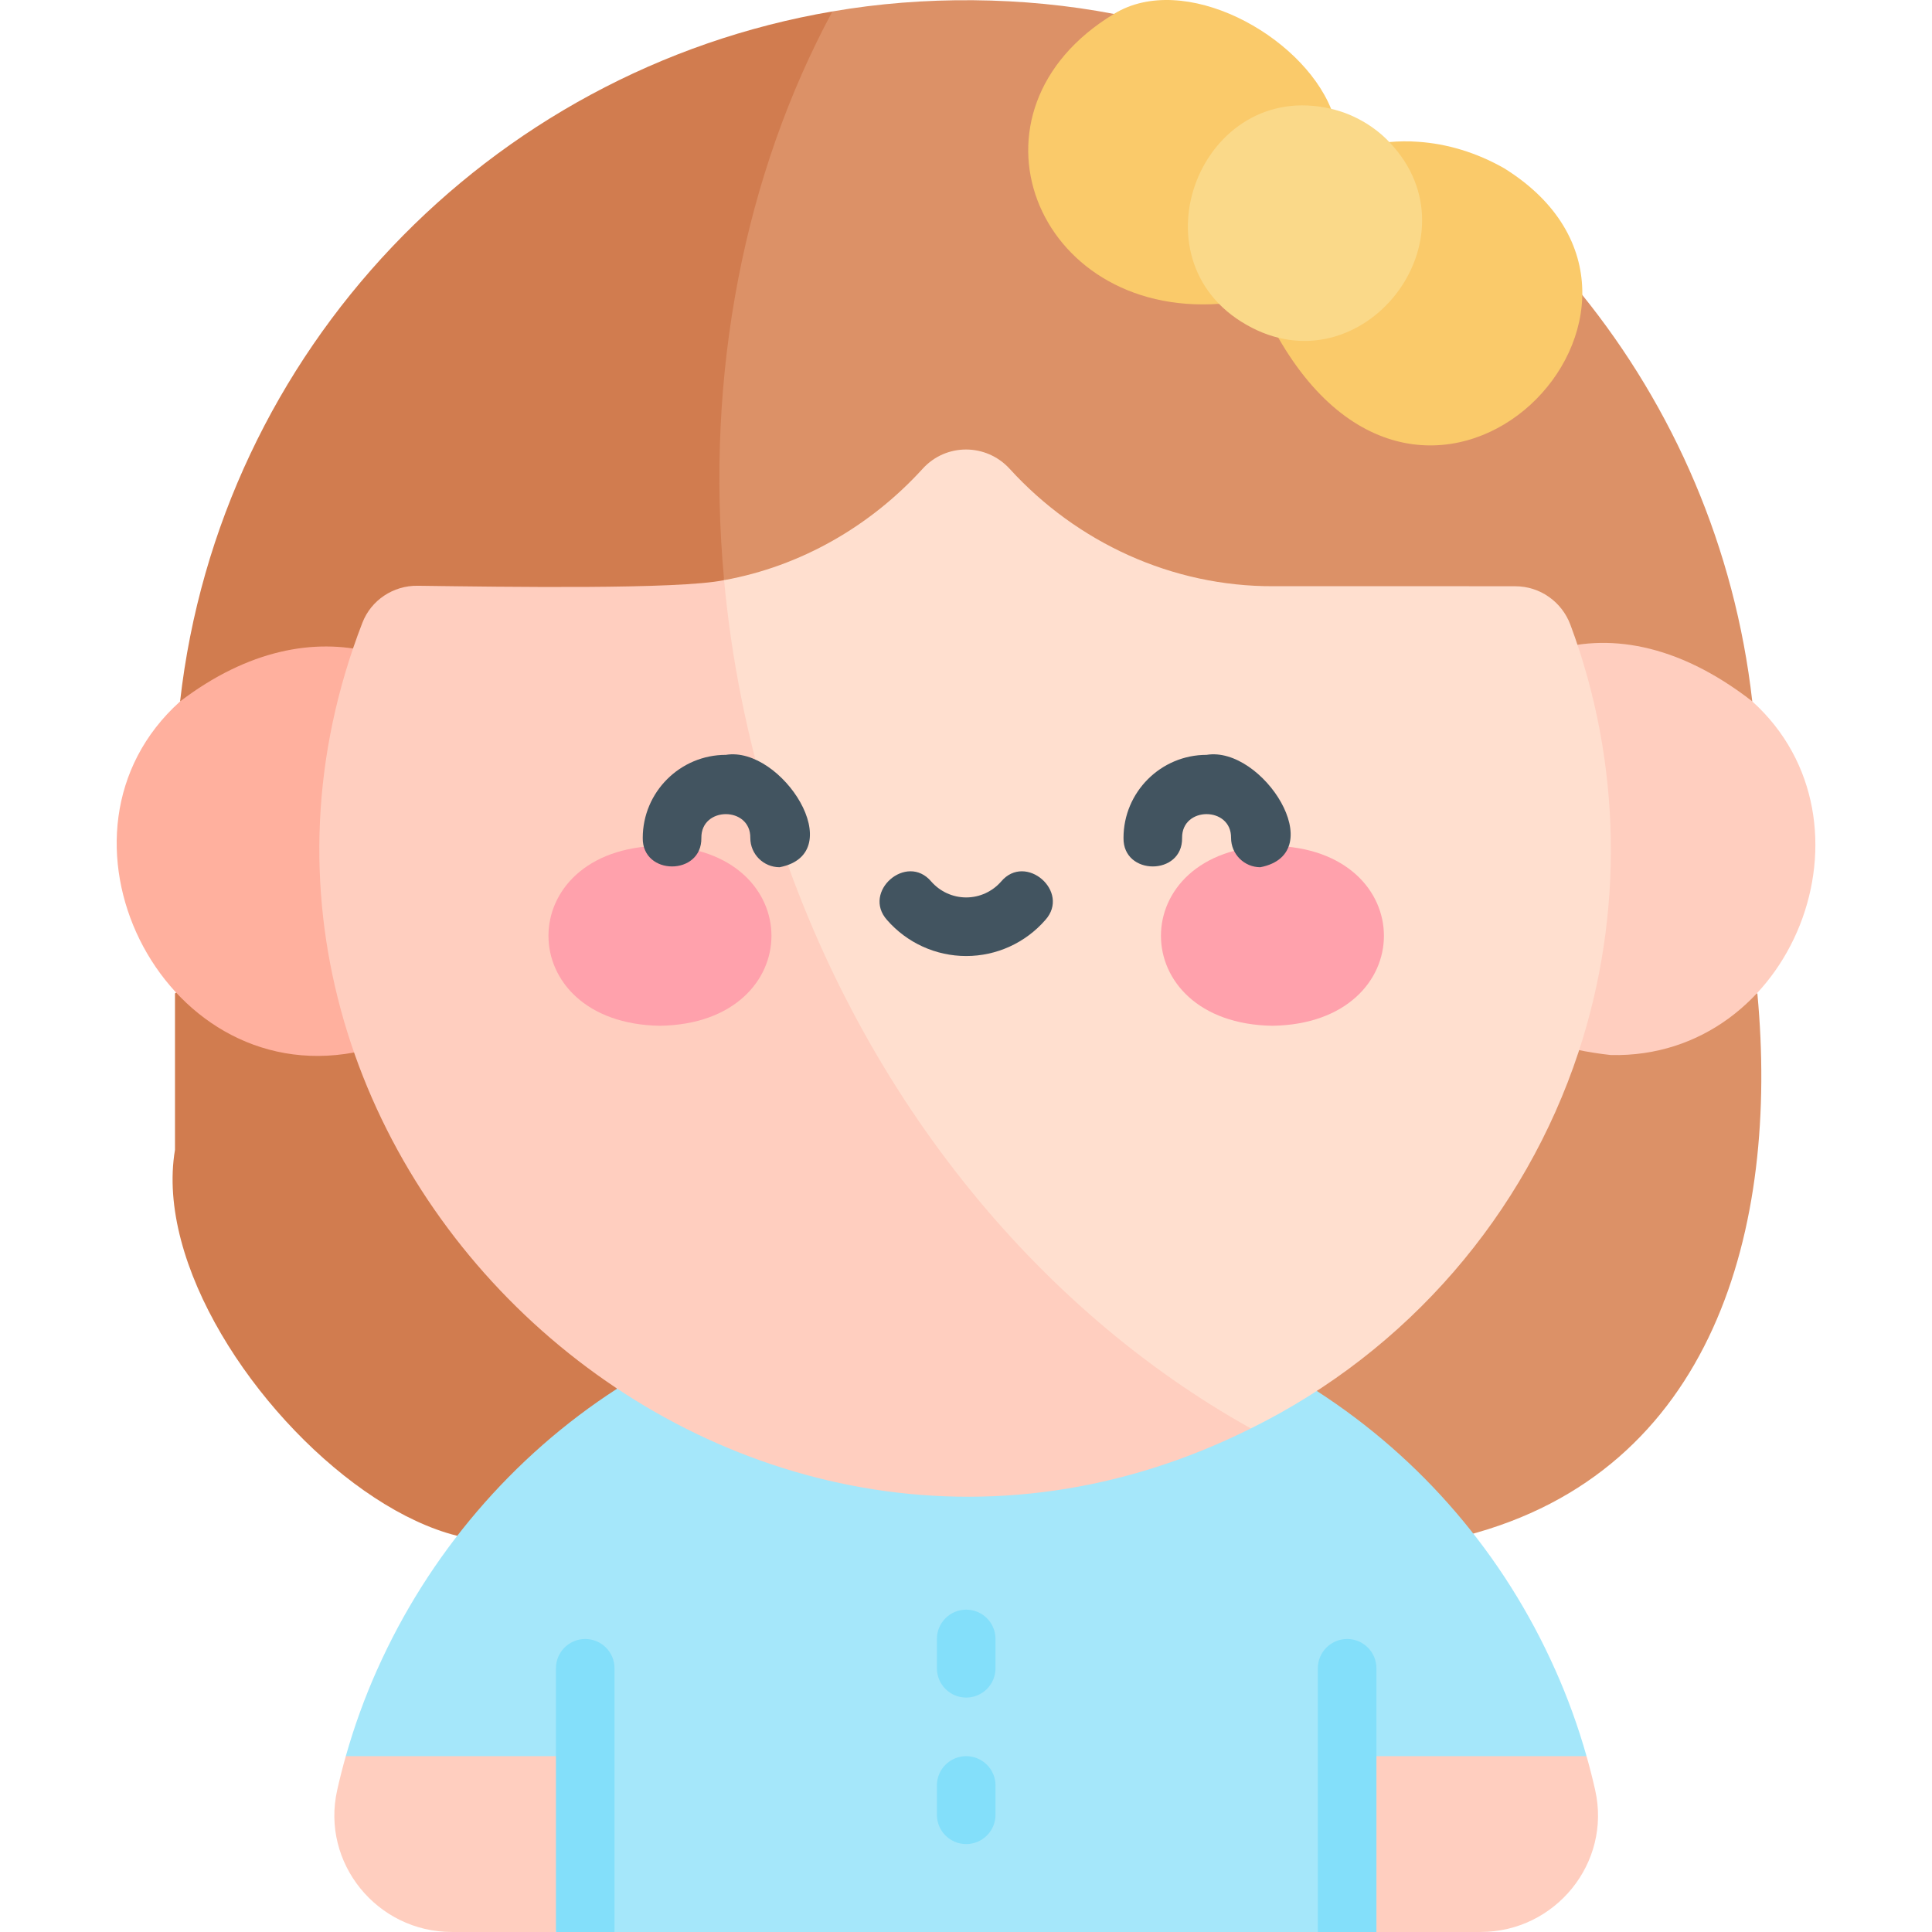<svg width="80" height="80" viewBox="0 0 80 80" fill="none" xmlns="http://www.w3.org/2000/svg">
<path d="M58.881 47.629L55.104 53.605C52.348 57.964 55.515 63.727 60.671 63.593C70.97 60.947 73.676 50.838 72.769 41.138C67.191 39.803 61.2 42.221 58.881 47.629Z" fill="#DC9167"/>
<path d="M25.556 57.642C23.622 72.475 5.653 57.037 7.246 47.611C7.246 47.611 7.246 41.137 7.246 41.137C10.488 38.498 24.903 45.186 25.556 57.642Z" fill="#D17C4F"/>
<path d="M65.695 72.72C65.357 72.941 68.032 71.191 54.568 80.001H25.447C12.041 71.23 14.667 72.948 14.319 72.72C14.667 71.487 15.102 70.29 15.617 69.137H15.618C17.741 64.375 21.218 60.299 25.557 57.5L54.525 57.596C58.864 60.395 62.273 64.375 64.396 69.137H64.397C64.912 70.29 65.347 71.487 65.695 72.72Z" fill="#A5E7FA"/>
<path d="M24.233 72.719L23.02 79.999H18.707C15.615 79.999 13.284 77.142 13.962 74.125C14.068 73.651 14.187 73.183 14.319 72.719H24.233Z" fill="#FFCEBF"/>
<path d="M61.308 79.999H56.995L55.781 72.719H65.695C65.828 73.183 65.946 73.651 66.053 74.125C66.731 77.142 64.4 79.999 61.308 79.999Z" fill="#FFCEBF"/>
<path d="M56.995 69.081V80.001H54.568V69.081C54.568 68.411 55.112 67.867 55.782 67.867C56.453 67.867 56.995 68.411 56.995 69.081Z" fill="#83DFFA"/>
<path d="M25.446 69.081V80.001H23.02V69.081C23.02 68.411 23.563 67.867 24.233 67.867C24.904 67.867 25.446 68.411 25.446 69.081Z" fill="#83DFFA"/>
<path d="M40.008 70.293C39.338 70.293 38.795 69.749 38.795 69.079V67.866C38.795 67.196 39.338 66.652 40.008 66.652C40.678 66.652 41.222 67.195 41.222 67.866V69.079C41.222 69.749 40.678 70.293 40.008 70.293Z" fill="#83DFFA"/>
<path d="M40.008 76.359C39.338 76.359 38.795 75.816 38.795 75.146V73.932C38.795 73.262 39.338 72.719 40.008 72.719C40.678 72.719 41.222 73.262 41.222 73.932V75.146C41.222 75.816 40.678 76.359 40.008 76.359Z" fill="#83DFFA"/>
<path d="M65.485 12.171L46.124 0.577C42.372 -0.145 38.24 -0.181 34.467 0.474C28.543 7.209 27.151 15.44 29.983 24.023C44.207 30.462 58.403 32.802 72.558 29.043C71.84 22.69 69.304 16.888 65.485 12.171Z" fill="#DC9167"/>
<path d="M34.468 0.473C20.213 2.9 9.099 14.533 7.457 29.042C15.975 30.392 23.633 29.167 29.984 24.021C29.188 15.439 30.841 7.208 34.468 0.473Z" fill="#D17C4F"/>
<path d="M72.559 29.044C78.076 34.032 74.251 43.856 66.702 43.687C50.851 41.945 60.044 19.31 72.559 29.042V29.044Z" fill="#FFCEBF"/>
<path d="M65.357 43.582C67.246 37.87 67.155 31.576 65.027 25.87C64.671 24.916 63.767 24.276 62.748 24.276C61.364 24.275 58.58 24.269 52.738 24.274C48.527 24.292 44.587 22.46 41.81 19.415C40.841 18.352 39.177 18.343 38.209 19.406C36.039 21.79 33.16 23.448 29.983 24.023C24.716 40.173 31.788 54.155 51.795 59.148C58.31 55.935 63.146 50.267 65.357 43.582Z" fill="#FFDFCF"/>
<path d="M7.457 29.044V29.046C1.415 34.473 6.638 45.072 14.658 43.582C28.755 38.654 18.76 20.443 7.457 29.044Z" fill="#FFB09E"/>
<path d="M31.931 33.749C30.921 30.498 30.281 27.236 29.983 24.023C28.075 24.413 20.947 24.302 17.292 24.255C16.287 24.242 15.369 24.848 15.006 25.786C6.476 47.815 30.158 69.963 51.795 59.148C42.919 54.203 35.496 45.222 31.931 33.749Z" fill="#FFCEBF"/>
<path d="M62.293 6.973C61.14 6.313 59.908 5.95 58.718 5.871C58.317 5.84 57.917 5.848 57.53 5.882L52.916 13.957C59.302 25.138 71.284 12.581 62.293 6.973Z" fill="#FACA6A"/>
<path d="M46.125 0.577C39.487 4.592 42.855 13.123 50.502 12.58L55.116 4.504C53.87 1.427 49.016 -1.204 46.125 0.577Z" fill="#FACA6A"/>
<path d="M57.531 5.885C61.341 9.867 56.399 16.195 51.61 13.447C46.81 10.717 49.754 3.246 55.117 4.505V4.507C56.01 4.706 56.906 5.218 57.531 5.885Z" fill="#FAD989"/>
<path d="M52.689 35.023C58.845 35.117 58.844 42.382 52.689 42.475C46.533 42.381 46.534 35.117 52.689 35.023Z" fill="#FFA1AC"/>
<path d="M27.328 35.023C33.484 35.117 33.483 42.383 27.327 42.475C21.172 42.381 21.172 35.117 27.328 35.023Z" fill="#FFA1AC"/>
<path d="M32.283 35.91C31.612 35.91 31.069 35.367 31.069 34.697C31.087 33.382 29.024 33.384 29.042 34.697C29.066 36.271 26.591 36.271 26.615 34.697C26.615 32.8 28.159 31.257 30.056 31.257C32.369 30.878 35.227 35.333 32.283 35.91Z" fill="#425460"/>
<path d="M52.189 35.91C51.519 35.91 50.976 35.367 50.976 34.697C50.994 33.383 48.93 33.382 48.948 34.697C48.973 36.271 46.497 36.271 46.522 34.697C46.522 32.8 48.065 31.257 49.961 31.257C52.275 30.878 55.133 35.332 52.189 35.91Z" fill="#425460"/>
<path d="M40.008 39.587C38.752 39.587 37.558 39.044 36.731 38.096C35.681 36.924 37.542 35.299 38.56 36.501C38.926 36.92 39.454 37.161 40.008 37.161C40.562 37.161 41.09 36.92 41.456 36.501C42.472 35.299 44.338 36.925 43.284 38.096C42.458 39.044 41.263 39.587 40.008 39.587Z" fill="#425460"/>
</svg>
